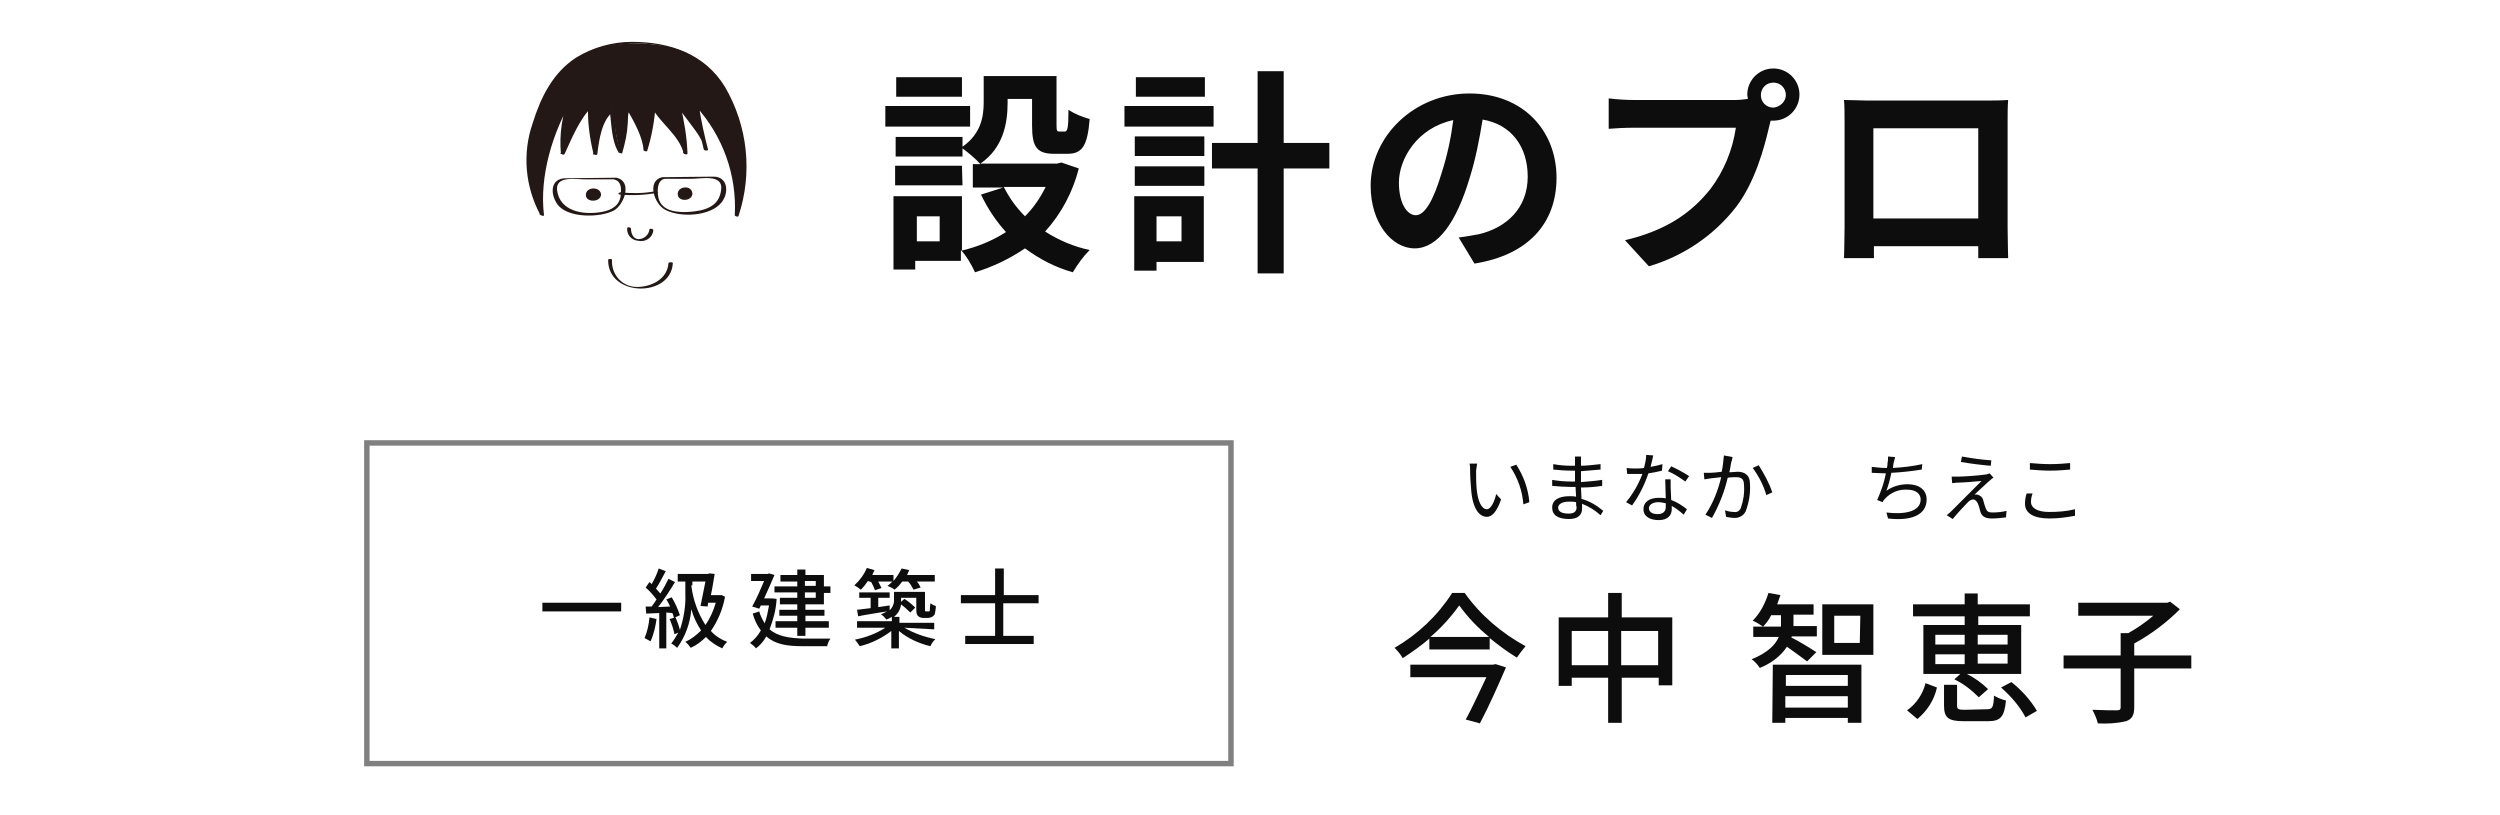 <?xml version="1.0" encoding="utf-8"?>
<!-- Generator: Adobe Illustrator 20.0.0, SVG Export Plug-In . SVG Version: 6.00 Build 0)  -->
<svg version="1.1" id="レイヤー_1" xmlns="http://www.w3.org/2000/svg" xmlns:xlink="http://www.w3.org/1999/xlink" x="0px"
	 y="0px" viewBox="0 0 460 150" style="enable-background:new 0 0 460 150;" xml:space="preserve">
<style type="text/css">
	.st0{fill:#231815;}
	.st1{fill:#0D0D0D;}
	.st2{fill:#808080;}
	.st3{fill:none;}
</style>
<title>about11</title>
<g id="レイヤー_2">
	<g id="text">
		<path class="st0" d="M111.9,47.8c-0.1,6.9,11.6,7,11.9,0.6c0-0.2-0.7-0.2-0.8,0c-0.2,3-3.2,4.4-5.8,4.4c-2.6,0-4.6-2.1-4.6-4.7
			c0-0.1,0-0.2,0-0.3C112.7,47.6,111.9,47.6,111.9,47.8z"/>
		<path class="st0" d="M115.4,42c-0.1,1.2,0.8,2.2,2,2.3c1.3,0.3,2.6-0.5,2.8-1.8c0-0.1,0-0.1,0-0.2c0-0.2-0.7-0.3-0.7-0.1
			c-0.1,1-1,1.8-2,1.8c-1,0-1.4-1.1-1.4-1.9C116.1,41.8,115.4,41.7,115.4,42L115.4,42z"/>
		<path class="st0" d="M122.3,32.9h5c1.7,0,5.7-0.9,5.4,1.9c-0.3,3.3-3.1,4-6,4.2c-2.1,0.1-4.8-0.1-5.5-2.4
			C120.9,35.4,120.8,33.2,122.3,32.9c0.4,0-0.3-0.3-0.4-0.3c-3,0.6-1.5,5,0.5,6c2.8,1.5,8.4,1.2,10.4-1.4c1.4-1.8,1.1-4.7-1.5-4.7
			l-9.3,0.1C121.5,32.6,122.1,32.9,122.3,32.9z"/>
		<path class="st0" d="M113.2,32.7l-9.1,0.1c-2.8,0-2.9,2.8-1.6,4.7c1.8,2.7,8,2.6,10.5,1.2c1.9-1.1,3.4-5.4,0.4-6
			c-0.2,0-0.9,0.2-0.5,0.3c1.6,0.3,1.4,2,1.3,3c-0.2,1.9-1.8,2.7-3.5,3c-3.4,0.6-7.7-0.1-8.2-4c-0.3-2.7,3.4-2,5-2h5.5
			C113.4,33,113.7,32.6,113.2,32.7z"/>
		<path class="st0" d="M114.1,35.8c2.3,0.2,4.5,0.1,6.8-0.3c0.5-0.1-0.1-0.3-0.4-0.3c-2.1,0.4-4.2,0.4-6.4,0.2
			C113.7,35.5,113.7,35.8,114.1,35.8L114.1,35.8z"/>
		
			<ellipse transform="matrix(1 -9.999500e-03 9.999500e-03 1 -0.352 1.093)" class="st0" cx="109.2" cy="35.8" rx="1" ry="1"/>
		<path class="st0" d="M109.8,35.8c0,0.3-0.2,0.6-0.4,0.8c-0.5,0.3-0.8-0.5-0.8-0.8c0-0.3,0.2-0.6,0.4-0.8
			C109.4,34.7,109.7,35.5,109.8,35.8c0,0.3,0.8,0.2,0.8,0c-0.1-1.5-2.7-1.5-2.8,0c-0.1,1.5,2.7,1.5,2.8,0
			C110.5,35.6,109.8,35.6,109.8,35.8z"/>
		
			<ellipse transform="matrix(1 -9.999500e-03 9.999500e-03 1 -0.35 1.263)" class="st0" cx="126.1" cy="35.6" rx="1" ry="1"/>
		<path class="st0" d="M126.7,35.7c0,0.3-0.2,0.9-0.6,0.8c-0.4-0.1-0.6-0.5-0.6-0.9c0-0.3,0.3-0.9,0.6-0.8
			C126.5,35,126.7,35.3,126.7,35.7c0,0.2,0.8,0.1,0.7-0.1c-0.1-1.6-2.7-1.4-2.7,0.1s2.7,1.4,2.7-0.1
			C127.5,35.4,126.7,35.5,126.7,35.7z"/>
		<path class="st0" d="M120.3,19.8c0.9,1.8,5.4,5.9,5.9,8.5c0.1-2.2-1.3-8.8-1.3-8.8s5.1,6.5,5.1,8.1c-0.7-2.7-1.3-5.4-1.7-8.1
			c0,0,8.3,9.1,7.3,20.2c3.8-10.9,0-27.6-11.6-30.8c-7-1.9-18.3-1.6-23.2,8.2c-7.2,14.3-1.4,21.6-1,22.5c-1.5-9.6,5.1-21.2,5.3-21.5
			c-1.2,3.3-1.8,6.8-1.5,10.3c0,0,3.5-7.4,5-8.7c-0.3,3,1,8.7,1,8.7s0.9-6.7,3.1-8c0,0,0.8,6.6,1.6,7.7c1.5-4.8,0.6-7.5,1.5-8.1
			c0.8,1.3,3.2,6.8,3.1,7.7C119.2,25.9,120.3,21.9,120.3,19.8z"/>
		<path class="st0" d="M119.9,19.7c1.6,3,5,5.1,5.9,8.5c0,0.2,0.7,0.3,0.7,0.1c-0.1-3-0.6-6-1.3-8.9h-0.7c0.7,0.9,1.4,1.9,2.1,2.8
			c1,1.4,2.8,3.4,3,5.3l0.7,0.1c-0.7-2.7-1.3-5.4-1.7-8.1H128c5,5.5,7.6,12.7,7.2,20.1c0,0.2,0.7,0.4,0.7,0.1
			c2.6-7.9,1.7-16.5-2.5-23.7c-3.7-6.1-10.2-8.3-17.1-8.3c-3.6,0-7.2,1-10.3,2.9c-4.3,2.8-6.5,7.3-8,12.1
			c-1.9,5.5-1.4,11.6,1.4,16.8c0.1,0.2,0.8,0.3,0.7,0.1c-0.9-7.1,1.6-15.4,5.3-21.5l-0.7-0.2c-1.3,3.3-1.8,6.8-1.5,10.3
			c0,0.2,0.6,0.4,0.7,0.1c1.3-2.8,2.7-6.4,5-8.6l-0.7-0.2c-0.1,3,0.3,5.9,1,8.8c0,0.2,0.7,0.3,0.7,0.1c0.3-2.5,0.8-6.4,3-7.9
			l-0.7-0.2c0.3,2.4,0.3,5.6,1.6,7.7c0.1,0.1,0.7,0.4,0.7,0.1c0.5-1.7,0.9-3.5,1-5.3c0.1-0.8-0.1-2.1,0.5-2.7l-0.7-0.1
			c1.2,2.1,3,5.2,3.1,7.6c0,0.2,0.7,0.4,0.7,0.1c0.8-2.6,1.3-5.3,1.5-8C120.7,19.6,119.9,19.5,119.9,19.7c-0.2,2.6-0.7,5.3-1.5,7.9
			l0.7,0.1c-0.1-2.5-1.9-5.6-3.1-7.7c-0.1-0.2-0.6-0.3-0.7-0.1c-0.5,0.6-0.4,1.5-0.5,2.3c-0.1,2-0.4,4-1,5.9l0.7,0.1
			c-1.2-2.1-1.3-5.3-1.6-7.6c0-0.2-0.5-0.3-0.7-0.2c-2.2,1.6-2.7,5.5-3.1,8l0.7,0.1c-0.7-2.8-1.1-5.7-1-8.7c0-0.2-0.6-0.3-0.7-0.2
			c-2.3,2.2-3.6,5.9-5,8.7l0.7,0.1c-0.3-3.5,0.2-7,1.5-10.3c0.1-0.2-0.6-0.4-0.7-0.2c-3.8,6.2-6.3,14.4-5.3,21.6l0.7,0.1
			c-2.2-4-3-8.6-2.2-13.1c0.7-4.9,2.8-9.5,6-13.3c2.7-3,6.7-4.5,10.6-5c8.2-1.1,15.5,2.3,19.4,9.8c3.2,6.7,3.7,14.5,1.4,21.5
			l0.7,0.2c0.3-7.5-2.3-14.8-7.3-20.3c-0.1-0.1-0.7-0.3-0.7,0c0.4,2.7,0.9,5.4,1.6,8.1c0,0.2,0.8,0.3,0.7,0.1
			c-0.3-2.9-3.4-6-5.1-8.2c-0.1-0.1-0.8-0.3-0.7,0c0.8,2.9,1.2,5.8,1.3,8.8l0.7,0.1c-0.8-3.4-4.2-5.5-5.9-8.5
			C120.6,19.6,119.8,19.6,119.9,19.7z"/>
		<path class="st1" d="M178.5,23.3h-15.6v-3.8h15.6V23.3z M198.5,31c-1.1,4.3-3.2,8.3-6.2,11.6c2.5,1.6,5.3,2.8,8.2,3.4
			c-1.2,1.2-2.2,2.6-3.1,4.1c-3.2-0.9-6.1-2.4-8.8-4.4c-2.8,1.9-5.9,3.4-9.2,4.4c-0.7-1.5-1.5-2.9-2.6-4.1v2h-8.4v1.6h-4V36.1H177
			v10c2.9-0.7,5.6-1.8,8.1-3.4c-1.9-2.1-3.4-4.4-4.6-6.9l4.1-1.3H179v-4.3h1.4c-1-1.1-2.1-2-3.3-2.9v1.5h-12.3v-3.6h12.3V27
			c3.4-2.4,3.9-5.5,3.9-8.2V14h13.4v9c0,1.1,0.1,1.2,0.5,1.2h1c0.5,0,0.7-0.5,0.7-4c1.2,0.8,2.5,1.3,3.9,1.7c-0.4,5-1.4,6.4-4.1,6.4
			H194c-3.2,0-4.1-1.2-4.1-5.2v-4.9h-4.5v0.7c0,3.8-0.8,8.3-5,11.2h14.1l0.8-0.2L198.5,31z M177.1,34.1h-12.4v-3.6h12.3L177.1,34.1z
			 M177,17.8h-12.1v-3.6H177V17.8z M172.9,39.8h-4.2v4.6h4.2V39.8z M184.7,34.4c1,2,2.3,3.8,3.9,5.4c1.6-1.6,2.8-3.4,3.8-5.4H184.7z
			"/>
		<path class="st1" d="M223.3,23.3h-16.4v-3.8h16.4V23.3z M221.5,48.2h-8.7v1.6h-4.1V36.1h12.8V48.2z M208.8,25.1h12.8v3.6h-12.8
			V25.1z M208.8,30.6h12.8v3.6h-12.8V30.6z M221.7,17.8H209v-3.6h12.7L221.7,17.8z M212.8,39.8v4.6h4.6v-4.6H212.8z M244.6,31h-8.4
			v19.3h-4.8V31h-8.4v-4.7h8.4V13.1h4.8v13.2h8.4V31z"/>
		<path class="st1" d="M268.4,43.7c1.5-0.2,2.6-0.4,3.7-0.6c5.1-1.2,9-4.8,9-10.6c0-5.5-3-9.6-8.3-10.5c-0.6,3.7-1.3,7.3-2.4,10.8
			c-2.4,8-5.8,12.9-10.1,12.9c-4.3,0-8.1-4.8-8.1-11.5c0-9.1,8-17,18.2-17c9.8,0,16,6.8,16,15.5c0,8.3-5.1,14.2-15.1,15.8
			L268.4,43.7z M265.3,31.7c1-3.1,1.7-6.4,2.1-9.6c-6.6,1.4-10,7.1-10,11.5c0,4,1.6,6,3.1,6C262.1,39.6,263.7,37.1,265.3,31.7
			L265.3,31.7z"/>
		<path class="st1" d="M319.3,18.4c0.8,0,1.5-0.1,2.3-0.2c0-0.3-0.1-0.5-0.1-0.8c0-2.6,2.1-4.8,4.8-4.8c2.6,0,4.8,2.1,4.8,4.8
			c0,2.6-2.1,4.8-4.8,4.8c-0.2,0-0.3,0-0.5,0l-0.3,1.2c-0.9,3.9-2.6,10.1-6,14.6c-4.1,5.3-9.7,9.1-16.1,11l-4.4-4.8
			c8-1.9,12.4-5.3,15.7-9.4c2.5-3.3,4.1-7.2,4.7-11.3h-18.6c-1.8,0-3.7,0.1-4.8,0.2v-5.6c1.6,0.2,3.2,0.3,4.8,0.3L319.3,18.4z
			 M328.6,17.5c0-1.3-1-2.3-2.3-2.3s-2.3,1-2.3,2.3c0,1.3,1,2.3,2.3,2.3c0,0,0,0,0,0C327.5,19.7,328.6,18.7,328.6,17.5L328.6,17.5z"
			/>
		<path class="st1" d="M369.4,41.9c0,1.6,0.1,5.4,0.1,5.6H364v-2.2h-19.2v2.2h-5.5c0-0.2,0.1-3.7,0.1-5.6V22.3c0-1.1,0-2.8-0.1-3.9
			c1.6,0,3.2,0.1,4.2,0.1h22c1,0,2.5,0,4-0.1c-0.1,1.2-0.1,2.7-0.1,3.9L369.4,41.9z M344.7,23.6v16.6H364V23.6H344.7z"/>
		<path class="st2" d="M226,82v58H68V82H226 M227,81H67v60h160V81z"/>
		<path class="st1" d="M269.5,109.1c2.9,4.1,6.8,7.4,11.2,9.8c-0.6,0.7-1.1,1.4-1.6,2.1c-1.8-1.1-3.4-2.3-5-3.6v2.1H263v-2
			c-1.5,1.3-3.2,2.5-4.9,3.6c-0.4-0.7-0.9-1.3-1.5-1.9c4.3-2.5,7.9-5.9,10.6-10.1H269.5z M275.2,122.2l1.9,0.6
			c-1.3,3-3.1,7.1-4.8,10.3l-2.6-0.7c1.3-2.4,2.7-5.5,3.8-7.8h-14v-2.3h15.2L275.2,122.2z M274,117.2c-2.1-1.7-3.9-3.6-5.5-5.8
			c-1.5,2.1-3.3,4.1-5.3,5.8H274z"/>
		<path class="st1" d="M307.7,113.7v12.4h-2.5v-1.4h-6.8v8.3h-2.5v-8.3h-6.7v1.5h-2.4v-12.6h9.1v-4.5h2.5v4.5H307.7z M295.9,122.4
			v-6.3h-6.7v6.3H295.9z M305.1,122.4v-6.3h-6.8v6.3H305.1z"/>
		<path class="st1" d="M332.5,121.7c-0.8-0.6-2.4-1.8-3.7-2.7c-1.2,1.8-3,3.1-5,3.9c-0.4-0.6-0.9-1.2-1.5-1.6c3-1.2,4.4-2.7,5-4.1
			h-4.7v-1.9h1.8c-0.6-0.4-1.2-0.8-1.9-1.1c1.4-1.4,2.3-3.2,2.9-5.1l2.2,0.4c-0.2,0.6-0.4,1.1-0.6,1.7h6.7v1.9H330v1.3
			c0,0.3,0,0.5,0,0.8h4.3v1.9h-4.6l-0.1,0.2c1.1,0.5,3.9,2.2,4.6,2.7L332.5,121.7z M327.7,115.3c0-0.3,0-0.6,0-0.8v-1.3h-1.8
			c-0.4,0.8-0.9,1.5-1.5,2.1L327.7,115.3z M326.2,122.3h16.3V133H340v-0.9h-11.5v0.9h-2.4L326.2,122.3z M328.6,124.2v2H340v-2H328.6
			z M340,130.2v-2.1h-11.5v2.1H340z M344.7,111.2v9.3h-9.4v-9.3H344.7z M342.3,113.3h-4.8v5h4.7L342.3,113.3z"/>
		<path class="st1" d="M350.9,130.7c1.7-1.2,2.9-3,3.4-5l2.1,0.8c-0.5,2.3-1.8,4.3-3.6,5.8L350.9,130.7z M361.5,113.4H352v-2.2h9.5
			v-2h2.4v2h9.6v2.2H364v1.6h7.9v9h-10c1.4,0.7,2.8,1.7,3.9,2.8l-1.7,1.5c-1.3-1.3-2.8-2.5-4.5-3.3l1.1-1h-6.8v-9h7.6L361.5,113.4z
			 M356.1,118.6h5.4v-1.8h-5.4V118.6z M356.1,122.2h5.4v-1.8h-5.4V122.2z M365.6,130.5c1,0,1.2-0.3,1.3-2.5c0.7,0.4,1.4,0.7,2.2,0.9
			c-0.3,3-1,3.8-3.3,3.8h-4.5c-2.9,0-3.6-0.7-3.6-2.9v-3.8h2.4v3.8c0,0.7,0.2,0.8,1.5,0.8L365.6,130.5z M363.9,116.8v1.8h5.5v-1.8
			H363.9z M369.4,120.3h-5.5v1.8h5.5V120.3z M370.1,125.5c1.9,1.5,3.5,3.3,4.7,5.3l-2.1,1.2c-1.1-2.1-2.7-3.9-4.5-5.5L370.1,125.5z"
			/>
		<path class="st1" d="M403.2,123h-10.5v7.1c0,1.5-0.4,2.2-1.5,2.6c-1.7,0.4-3.5,0.5-5.2,0.4c-0.2-0.9-0.6-1.7-1-2.5
			c2,0.1,3.9,0.1,4.5,0.1s0.7-0.2,0.7-0.6V123h-10.5v-2.4h10.5v-4.1h1.4c1.6-0.9,3.2-2,4.6-3.2h-13.8v-2.4h16.4l0.5-0.2l1.8,1.4
			c-2.5,2.5-5.3,4.6-8.4,6.3v2.2h10.5L403.2,123z"/>
		<path class="st1" d="M271.6,86.6c0,0.9,0,2.1,0.1,3.3c0.2,2.3,0.9,3.8,1.9,3.8c0.7,0,1.4-1.4,1.7-2.8l0.9,1
			c-0.8,2.3-1.7,3.2-2.6,3.2c-1.3,0-2.6-1.3-2.9-4.9c-0.1-1.2-0.2-2.5-0.2-3.7c0-0.4,0-0.8-0.1-1.2h1.4
			C271.7,85.7,271.7,86.1,271.6,86.6z M281.4,92.4l-1.1,0.4c-0.2-2.5-1-4.8-2.4-6.9l1.1-0.4C280.4,87.7,281.2,90,281.4,92.4
			L281.4,92.4z"/>
		<path class="st1" d="M294.5,94.8c-1-0.9-2.1-1.6-3.4-2.1c0,0.3,0,0.7,0,0.9c0,1-0.6,1.9-2.4,1.9c-2,0-3.1-0.7-3.1-2.1
			s1.2-2.1,3.2-2.1c0.4,0,0.8,0,1.2,0.1c0-0.6-0.1-1.3-0.1-1.8h-0.8c-1,0-2.5-0.1-3.5-0.2v-1.1c1.2,0.2,2.3,0.3,3.5,0.3h0.7v-2h-0.7
			c-1,0-2.4-0.1-3.3-0.2v-1c1.1,0.2,2.2,0.3,3.3,0.3h0.7v-0.9c0-0.3,0-0.6,0-0.8h1.1c0,0.3,0,0.6,0,0.9c0,0.2,0,0.4,0,0.8
			c1.2,0,2.4-0.2,3.6-0.3v1c-1.1,0.1-2.3,0.2-3.6,0.3v2c1.3-0.1,2.6-0.2,3.9-0.4v1.1c-1.3,0.2-2.5,0.3-3.9,0.3
			c0,0.7,0.1,1.4,0.1,2.1c1.5,0.4,2.8,1.2,4,2.2L294.5,94.8z M290,92.4c-0.4-0.1-0.9-0.1-1.3-0.1c-1.3,0-2,0.5-2,1.1
			s0.5,1.1,1.9,1.1c0.8,0,1.5-0.2,1.5-1.2C290,93.1,290,92.8,290,92.4z"/>
		<path class="st1" d="M305.8,86.6c-0.8,0.2-1.7,0.4-2.5,0.5c-0.7,2.1-1.7,4.1-3,5.9l-1.1-0.6c1.3-1.6,2.3-3.3,3-5.2
			c-0.4,0-0.8,0-1.2,0c-0.5,0-1.1,0-1.6,0l-0.1-1.1c0.6,0.1,1.1,0.1,1.7,0.1c0.5,0,1,0,1.5-0.1c0.2-0.8,0.4-1.6,0.4-2.4l1.3,0.1
			c-0.1,0.5-0.3,1.3-0.5,2.1c0.7-0.1,1.5-0.3,2.2-0.5L305.8,86.6z M307.4,88.2c0,0.5,0,1,0,1.5c0,0.5,0.1,1.4,0.1,2.3
			c1.1,0.4,2,1,2.9,1.7l-0.6,1c-0.7-0.6-1.4-1.2-2.2-1.6c0,0.2,0,0.4,0,0.6c0,1.1-0.7,2-2.4,2c-1.5,0-2.8-0.6-2.8-2s1.2-2.1,2.8-2.1
			c0.4,0,0.9,0,1.3,0.1c0-1.1-0.1-2.5-0.1-3.5L307.4,88.2z M306.5,92.6c-0.5-0.1-0.9-0.2-1.4-0.2c-1,0-1.7,0.5-1.7,1.1
			s0.5,1.1,1.6,1.1s1.5-0.6,1.5-1.3C306.5,93.1,306.5,92.9,306.5,92.6z M310.1,88.6c-1-0.7-2-1.4-3.2-1.9l0.6-0.9
			c1.1,0.5,2.2,1.1,3.3,1.8L310.1,88.6z"/>
		<path class="st1" d="M318.8,84.1c-0.1,0.3-0.1,0.6-0.2,0.8s-0.2,1.2-0.4,2c0.6,0,1.2-0.1,1.5-0.1c1.2,0,2.3,0.5,2.3,2.3
			c0.1,1.7-0.2,3.4-0.8,5c-0.4,0.8-1.2,1.2-2,1.2c-0.5,0-1.1-0.1-1.6-0.2l-0.2-1.2c0.6,0.2,1.1,0.3,1.7,0.3c0.5,0.1,1-0.2,1.2-0.7
			c0.5-1.4,0.7-2.8,0.6-4.2c0-1.3-0.6-1.5-1.5-1.5c-0.3,0-0.9,0-1.5,0.1c-0.6,2.6-1.6,5.1-2.9,7.4l-1.2-0.6c1.4-2.1,2.3-4.4,2.9-6.9
			l-1.8,0.2l-1.3,0.2l-0.1-1.2c0.4,0,0.8,0,1.2,0c0.5,0,1.3-0.1,2.1-0.2c0.2-1,0.3-2,0.4-3L318.8,84.1z M323.6,85.6
			c1,1.6,1.9,3.2,2.5,5l-1.1,0.5c-0.5-1.8-1.4-3.5-2.5-5L323.6,85.6z"/>
		<path class="st1" d="M353.6,86.4c-1.9,0.3-3.7,0.5-5.6,0.6c-0.2,1.1-0.5,2.2-0.9,3.3c1.1-0.8,2.5-1.2,3.9-1.2
			c2.2,0,3.5,1.1,3.5,2.8c0,2.9-2.9,4-7.1,3.5l-0.3-1.1c3.2,0.4,6.3-0.1,6.3-2.4c0-1-0.8-1.8-2.5-1.8c-1.5-0.1-3,0.5-4.1,1.7
			c-0.2,0.2-0.3,0.4-0.4,0.6l-1-0.4c0.7-1.6,1.3-3.2,1.6-4.9l0,0c-0.9,0-1.8-0.1-2.6-0.1v-1.1c0.9,0.1,1.7,0.2,2.6,0.2h0.2
			c0.1-0.4,0.1-0.7,0.1-0.9c0.1-0.4,0.1-0.8,0.1-1.2l1.3,0.1c-0.1,0.4-0.2,0.8-0.3,1.2c0,0.2-0.1,0.5-0.1,0.8
			c1.8-0.1,3.6-0.3,5.4-0.7L353.6,86.4z"/>
		<path class="st1" d="M365.9,88.6c-0.5,0.5-2.1,1.9-2.6,2.4c0.2,0,0.3,0,0.5,0c0.5,0.1,1,0.5,1.1,1c0.1,0.4,0.3,1.1,0.5,1.6
			s0.5,0.7,1.2,0.7c0.9,0,1.8-0.1,2.6-0.3l-0.1,1.2c-0.9,0.1-1.7,0.2-2.6,0.2c-1.1,0-1.8-0.3-2.1-1.2c-0.1-0.4-0.3-1.2-0.5-1.6
			s-0.5-0.7-0.8-0.7c-0.4,0-0.7,0.2-1,0.5c-0.5,0.5-2,2.1-2.8,3.1l-1.1-0.7c0.2-0.2,0.5-0.4,0.7-0.6c0.6-0.6,4.3-4.3,5.7-5.7
			c-1.1,0.1-3.4,0.3-4.3,0.3c-0.5,0-0.8,0.1-1.1,0.1l-0.1-1.2c0.4,0,0.8,0,1.2,0c0.8,0,4-0.2,5.1-0.4c0.2,0,0.4-0.1,0.7-0.2l0.7,0.8
			C366.4,88.1,366.2,88.4,365.9,88.6z M366.4,84.7l-0.1,1c-1.4-0.1-3.8-0.4-5.5-0.7l0.2-1C362.7,84.3,364.6,84.6,366.4,84.7
			L366.4,84.7z"/>
		<path class="st1" d="M374,90.8c-0.2,0.5-0.3,1-0.3,1.6c0,1,1.1,1.8,3.3,1.8c1.6,0,3.2-0.1,4.8-0.5v1.2c-1.6,0.3-3.1,0.5-4.7,0.5
			c-2.8,0-4.5-0.9-4.5-2.7c0-0.7,0.1-1.3,0.3-1.9L374,90.8z M373.5,85.2c1.2,0.1,2.4,0.2,3.7,0.2c1.3,0,2.8-0.1,3.7-0.2v1.2
			c-0.9,0.1-2.5,0.2-3.7,0.2s-2.6-0.1-3.7-0.2V85.2z"/>
		<path class="st1" d="M114.3,110.9v1.6H99.8v-1.6H114.3z"/>
		<path class="st1" d="M120.8,113.9c-0.2,1.4-0.5,2.8-1.1,4.1c-0.4-0.2-0.7-0.4-1.1-0.6c0.5-1.2,0.8-2.5,0.9-3.8L120.8,113.9z
			 M122.6,112.7v6.6h-1.3v-6.5l-2.4,0.1l-0.1-1.3h1.1c0.3-0.4,0.6-0.8,0.9-1.3c-0.6-0.8-1.3-1.6-2-2.2l0.7-1
			c0.1,0.1,0.3,0.2,0.4,0.4c0.5-0.9,1-1.9,1.3-2.9l1.3,0.5c-0.6,1.1-1.2,2.3-1.8,3.2c0.3,0.3,0.5,0.6,0.8,0.9
			c0.6-0.9,1.1-1.9,1.5-2.7l1.2,0.6c-0.9,1.5-2,3.2-3.1,4.6l2.2-0.1c-0.2-0.4-0.4-0.9-0.7-1.3l1-0.4c0.6,1,1.1,2.1,1.5,3.3l-1.1,0.5
			c-0.1-0.3-0.1-0.6-0.3-0.9L122.6,112.7z M133.4,109.8c-0.4,2.3-1.3,4.4-2.6,6.3c0.8,0.9,1.9,1.6,3,2c-0.4,0.4-0.7,0.8-0.9,1.2
			c-1.1-0.5-2.2-1.2-3-2.1c-0.8,0.8-1.7,1.5-2.8,2c-0.3-0.4-0.6-0.8-1-1.1c1.1-0.5,2-1.2,2.9-2.1c-0.8-1.2-1.4-2.5-1.8-3.9
			c-0.2,2.6-1.1,5-2.6,7.1c-0.3-0.3-0.7-0.6-1.1-0.8c0.5-0.6,0.9-1.3,1.3-2l-0.7,0.3c-0.2-1-0.5-1.9-0.9-2.8l1.1-0.3
			c0.3,0.7,0.6,1.5,0.8,2.3c0.7-2.1,1.1-4.4,1-6.6v-2.3h-1.4v-1.4h5.6l0.2-0.1l1,0.1c-0.2,1.1-0.4,2.6-0.7,3.9h1.7h0.3L133.4,109.8z
			 M127.2,107.7c0.3,2.6,1.2,5.1,2.6,7.3c0.9-1.3,1.5-2.7,1.9-4.1h-1.4l-0.1,0.7l-1.3-0.1c0.3-1.4,0.6-3.1,0.9-4.5h-2.4V107.7z"/>
		<path class="st1" d="M142.9,110.2c-0.1,1.9-0.6,3.8-1.3,5.6c1.5,1.3,3.6,1.6,6.1,1.7c0.8,0,4.1,0,5.1,0c-0.3,0.4-0.5,0.9-0.6,1.4
			h-4.5c-2.8,0-5-0.3-6.7-1.8c-0.5,0.9-1.1,1.6-1.9,2.2c-0.3-0.4-0.7-0.7-1.1-1c0.8-0.6,1.5-1.4,2-2.3c-0.7-0.9-1.2-2-1.5-3.1
			l1.2-0.4c0.2,0.8,0.6,1.5,1,2.2c0.4-1.1,0.6-2.2,0.8-3.3h-1.5l-0.3,0.6l-1.3-0.4c0.8-1.4,1.6-3.3,2.2-4.7h-2.4v-1.3h3.1l0.2-0.1
			l1,0.3c-0.5,1.2-1.2,2.8-1.9,4.3h1.3h0.2L142.9,110.2z M146.7,109h-4.2v-1.1h4.2v-0.9h-3.1v-1.2h3.1v-1h1.5v1h3.4v2.1h1.2v1.2
			h-1.2v2.1h-3.4v1h3.5v1.1h-3.5v1h4.3v1.2h-4.3v1.5h-1.5v-1.5h-4v-1.2h4v-1h-3.3v-1.1h3.3v-1h-3.2V110h3.2V109z M148.1,107.8h2
			v-0.9h-2V107.8z M150.1,109h-2v1h2V109z"/>
		<path class="st1" d="M166.4,115.5c1.7,1,3.7,1.7,5.7,2.1c-0.4,0.4-0.7,0.8-0.9,1.3c-2.1-0.5-4.1-1.4-5.8-2.8v3.2h-1.4v-3.2
			c-1.7,1.3-3.7,2.3-5.8,2.8c-0.3-0.4-0.6-0.9-0.9-1.2c2-0.4,3.9-1.1,5.6-2.2h-5.2v-1.2h6.4v-0.8c-0.3,0.2-0.7,0.4-1,0.5
			c-0.3-0.4-0.6-0.7-1-1c0.4-0.1,0.7-0.3,1.1-0.5c-1.9,0.3-3.9,0.6-5.3,0.9l-0.2-1.2l2.5-0.3v-1.9h-2.1v-1h5.6v1h-2.1v1.7l2.1-0.3
			v0.9c0.5-0.5,0.8-1.1,0.8-1.8v-1.6h5.7v3c0,0.3,0,0.4,0,0.5c0.1,0.1,0.1,0.1,0.2,0.1h0.3c0.1,0,0.2,0,0.3,0
			c0.1-0.1,0.1-0.2,0.1-0.3c0-0.2,0-0.6,0.1-1.2c0.3,0.2,0.6,0.4,1,0.5c0,0.5-0.1,1-0.2,1.5c-0.1,0.2-0.3,0.4-0.5,0.5
			c-0.2,0.1-0.5,0.2-0.8,0.2h-0.8c-0.3,0-0.7-0.1-0.9-0.3c-0.3-0.2-0.4-0.5-0.4-1.4v-2h-2.8v0.6c0.1,1.1-0.4,2.2-1.3,2.9h1v1.1h6.4
			v1.2L166.4,115.5z M159.7,106.9c-0.4,0.6-0.8,1.1-1.3,1.6c-0.4-0.3-0.8-0.6-1.2-0.8c1-0.9,1.8-2,2.3-3.2l1.4,0.4
			c-0.1,0.3-0.3,0.6-0.4,0.9h3.9v1.1c0.6-0.7,1.1-1.5,1.5-2.3l1.4,0.3c-0.1,0.3-0.3,0.6-0.4,0.9h5.1v1.2h-3.3
			c0.3,0.3,0.5,0.7,0.7,1.1l-1.3,0.4c-0.3-0.5-0.6-1.1-1-1.5H166c-0.4,0.6-0.9,1.1-1.4,1.5c-0.4-0.3-0.8-0.5-1.3-0.7
			c0.3-0.2,0.6-0.5,0.9-0.8h-2.6c0.2,0.4,0.4,0.8,0.6,1.2l-1.2,0.4c-0.2-0.5-0.4-1-0.7-1.5L159.7,106.9z M166.4,110.2
			c0.7,0.4,1.4,1,2,1.6l-0.9,0.9c-0.6-0.6-1.3-1.2-2-1.7L166.4,110.2z"/>
		<path class="st1" d="M184.6,111v6h5.6v1.5h-12.6V117h5.5v-6h-6.3v-1.5h6.3v-4.9h1.6v4.9h6.4v1.5L184.6,111z"/>
		<rect y="0" class="st3" width="460" height="150"/>
	</g>
</g>
</svg>
